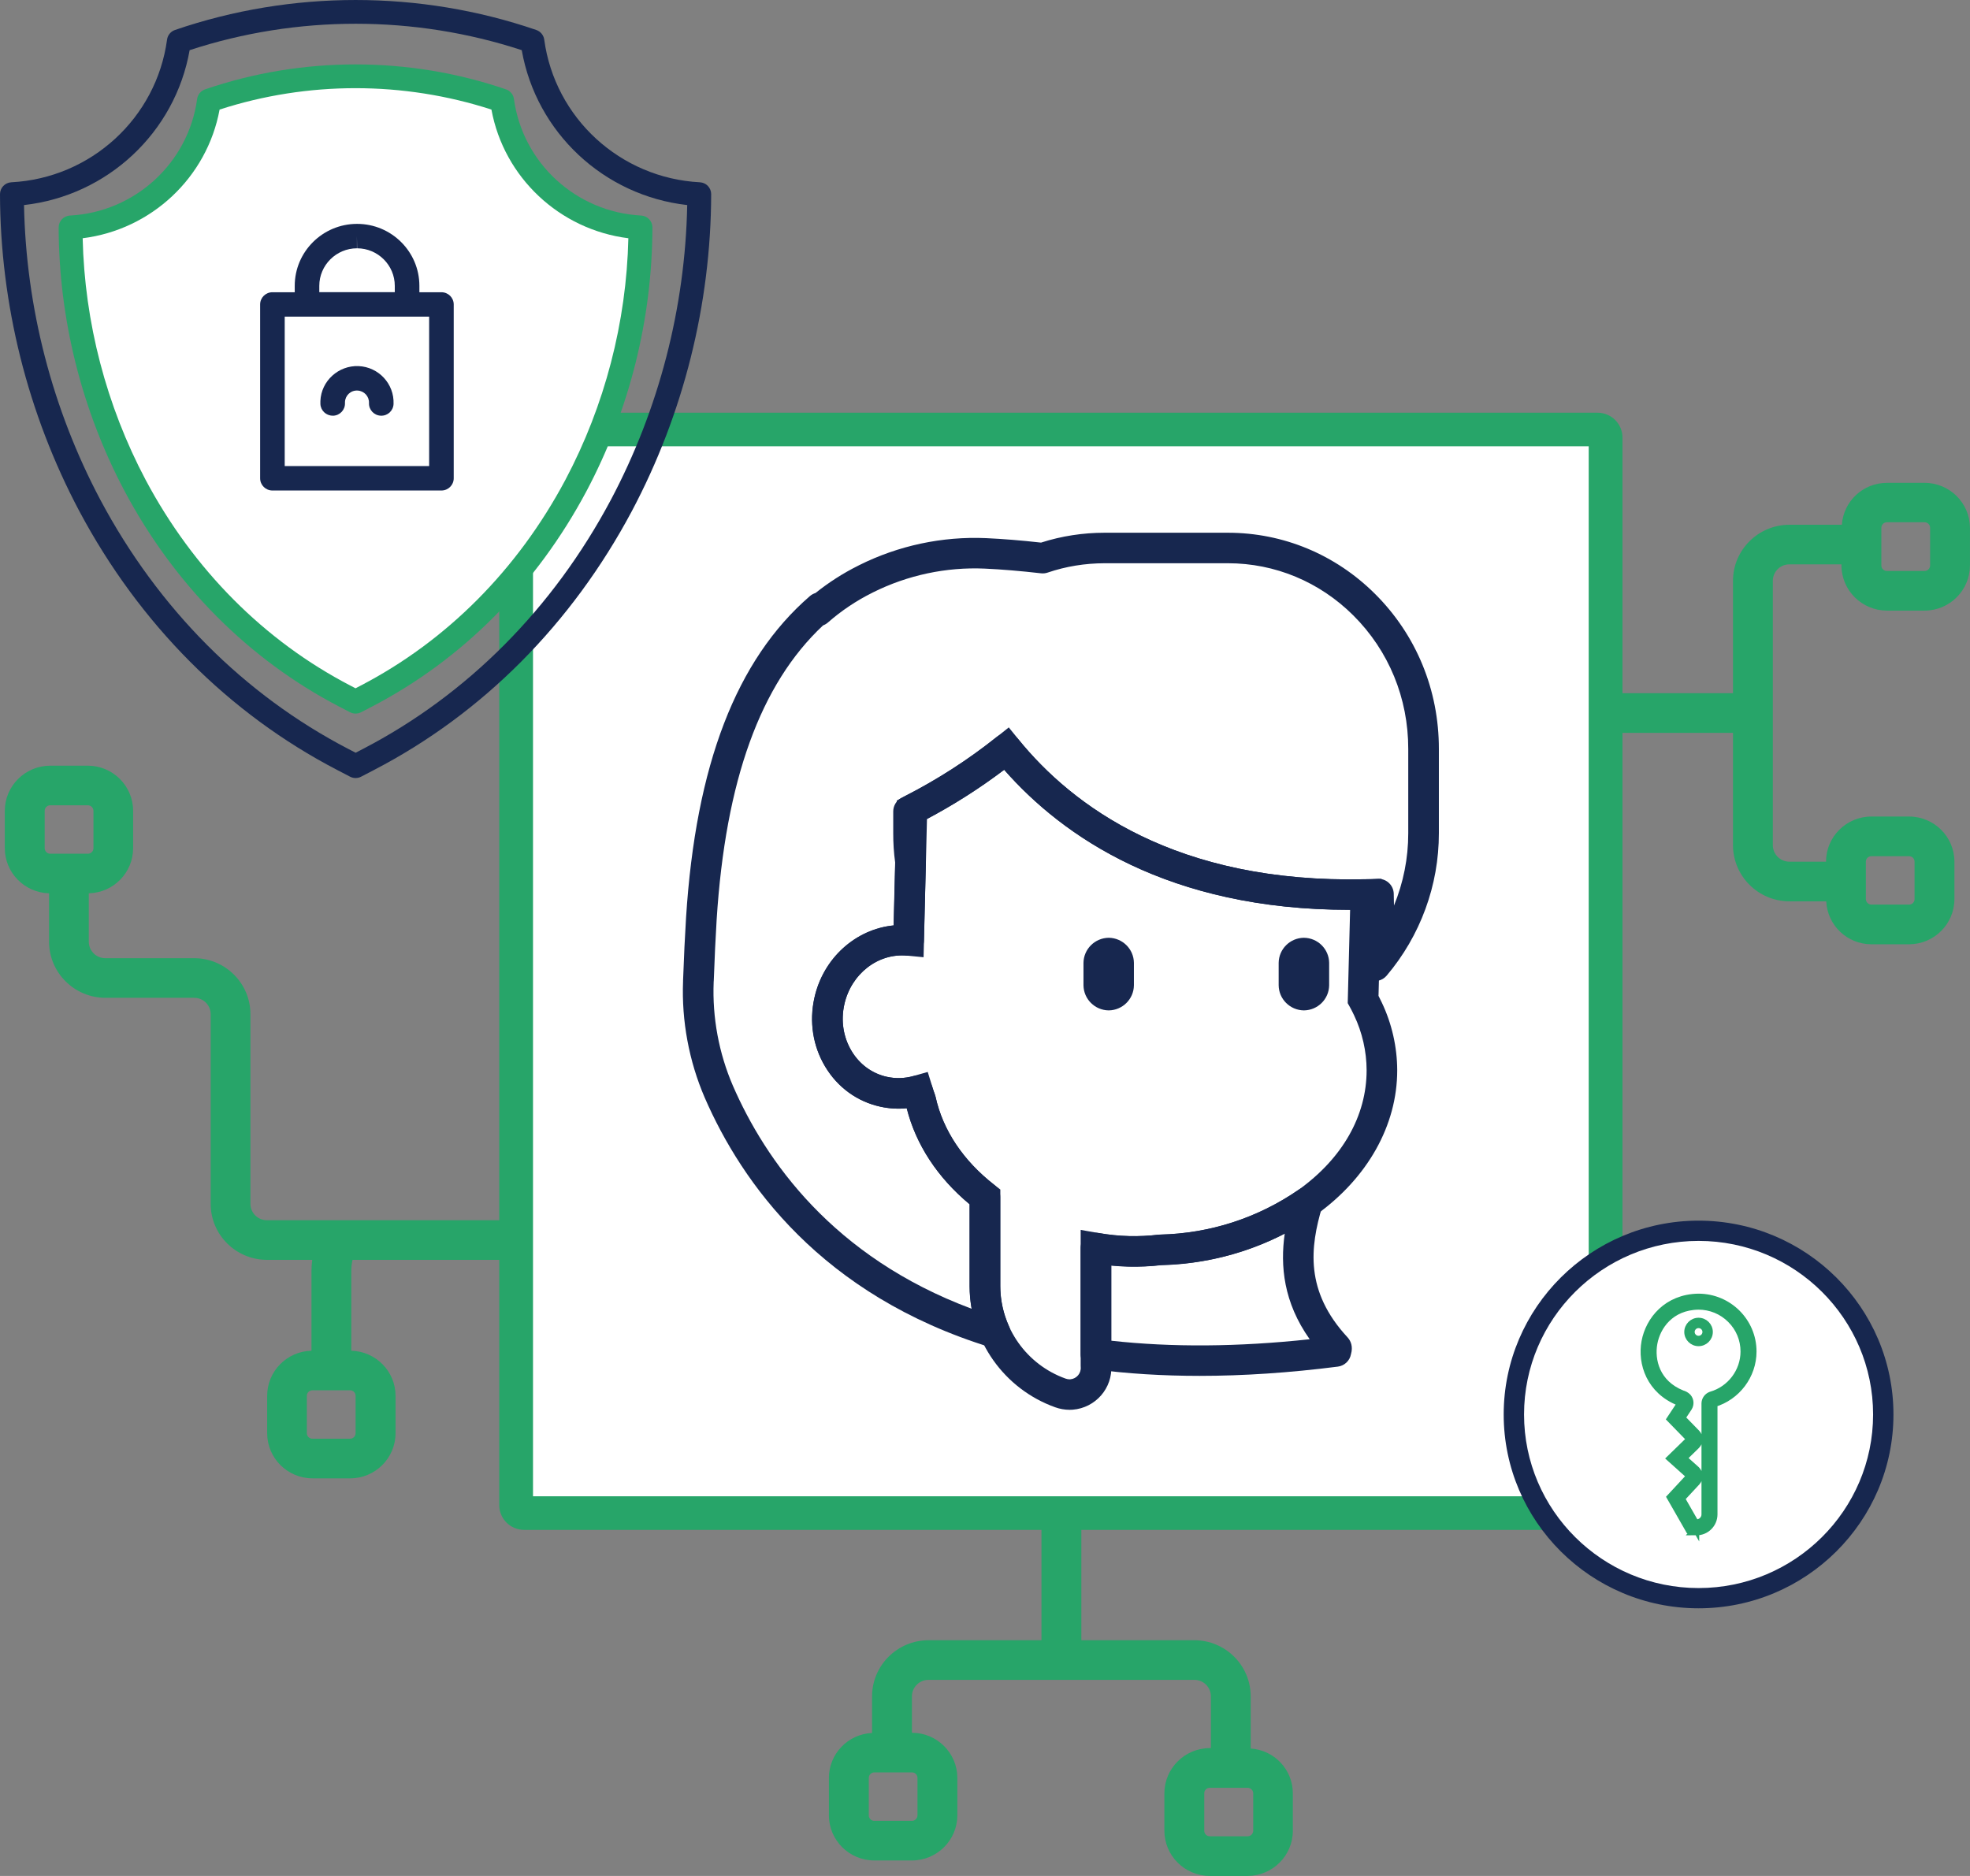 <svg width="105" height="100" viewBox="0 0 105 100" fill="none" xmlns="http://www.w3.org/2000/svg">
<rect x="0" y="0" width="105" height="100" fill="#808080" stroke="none"/>
<g clip-path="url(#clip0_104_226)">
<path d="M85.147 23.322H27.938V80.229H85.147V23.322Z" fill="white"/>
<path d="M85.147 81.552H27.938C27.204 81.552 26.609 80.96 26.609 80.229V23.322C26.609 22.592 27.204 22 27.938 22H85.147C85.882 22 86.477 22.592 86.477 23.322V80.229C86.477 80.96 85.882 81.552 85.147 81.552ZM28.408 79.762H84.677V23.789H28.409V79.761L28.408 79.762Z" fill="#27A569"/>
<path d="M57.001 75.151C56.736 75.149 56.482 75.103 56.241 75.016C53.518 74.042 51.685 71.451 51.684 68.57V64.194C49.972 62.77 48.821 61.013 48.333 59.077C47.863 59.123 47.384 59.094 46.921 58.991C45.689 58.72 44.646 57.961 43.984 56.854C43.331 55.763 43.128 54.462 43.412 53.192C43.883 51.065 45.622 49.528 47.635 49.331L47.798 42.675L48.231 42.441C49.964 41.559 51.613 40.495 53.131 39.283L53.767 38.775L54.278 39.406C57.145 42.944 62.68 47.108 72.778 46.869L73.636 46.849L73.474 53.085C73.533 53.197 73.591 53.314 73.648 53.438C74.183 54.558 74.468 55.809 74.471 57.052V57.055C74.471 59.978 72.899 62.784 70.159 64.75C67.713 66.441 64.862 67.369 61.899 67.441C61.318 67.507 60.727 67.534 60.141 67.52C59.838 67.513 59.533 67.494 59.23 67.464V72.783C59.308 73.992 58.394 75.048 57.175 75.145C57.116 75.15 57.058 75.152 56.999 75.152L57.001 75.151ZM49.449 57.147L49.684 57.907C49.731 58.062 49.782 58.212 49.837 58.365L49.867 58.468C50.258 60.25 51.342 61.874 53.003 63.166L53.317 63.409V68.568C53.317 70.767 54.716 72.745 56.796 73.488C56.866 73.513 56.938 73.526 57.009 73.527C57.016 73.527 57.032 73.527 57.047 73.525C57.379 73.498 57.63 73.206 57.602 72.874L57.599 72.809V65.56L58.559 65.731C59.094 65.826 59.641 65.881 60.182 65.894C60.704 65.906 61.231 65.881 61.748 65.82L61.827 65.814C64.482 65.756 67.038 64.928 69.218 63.421C71.55 61.747 72.84 59.483 72.84 57.051C72.838 56.047 72.607 55.034 72.174 54.125C72.094 53.956 72.018 53.806 71.939 53.664L71.833 53.473L71.96 48.498H71.936C62.287 48.498 56.655 44.6 53.523 41.033C52.225 42.015 50.846 42.895 49.407 43.657L49.226 51.026L48.352 50.941C46.804 50.792 45.366 51.908 45.004 53.537C44.81 54.403 44.947 55.284 45.385 56.018C45.814 56.736 46.485 57.227 47.272 57.4C47.736 57.503 48.221 57.488 48.677 57.36L49.446 57.142L49.449 57.147Z" fill="#17274F"/>
<path d="M63.937 73.342C61.968 73.342 60.087 73.225 58.306 72.992C57.901 72.939 57.597 72.594 57.597 72.187V66.524C57.597 66.284 57.705 66.056 57.89 65.902C58.076 65.748 58.32 65.683 58.558 65.725C59.092 65.82 59.637 65.875 60.181 65.889C60.703 65.902 61.23 65.876 61.746 65.816C61.773 65.812 61.798 65.811 61.825 65.81C64.482 65.752 67.041 64.924 69.224 63.416C69.509 63.22 69.887 63.222 70.168 63.425C70.45 63.627 70.571 63.984 70.473 64.314C69.826 66.483 69.541 68.828 71.822 71.287C71.837 71.303 71.851 71.319 71.863 71.335C71.994 71.499 72.123 71.78 72.006 72.187C71.944 72.532 71.663 72.803 71.308 72.849C68.74 73.177 66.275 73.342 63.938 73.342H63.937ZM72.016 72.108C72.014 72.125 72.012 72.141 72.01 72.159C72.012 72.142 72.014 72.125 72.016 72.108ZM59.229 71.468C62.444 71.826 65.993 71.801 69.806 71.39C68.41 69.421 68.231 67.476 68.475 65.758C66.446 66.803 64.206 67.377 61.898 67.433C61.317 67.499 60.726 67.526 60.14 67.512C59.837 67.505 59.532 67.486 59.229 67.456V71.467V71.468Z" fill="#17274F"/>
<path d="M53.037 71.857C52.956 71.857 52.875 71.845 52.796 71.82C43.78 69.046 39.535 63.052 37.562 58.513C36.723 56.566 36.324 54.421 36.407 52.306C36.407 52.293 36.407 52.281 36.407 52.268C36.454 50.969 36.505 49.904 36.566 48.919C37.084 40.774 39.245 35.166 43.169 31.774C43.257 31.698 43.36 31.643 43.467 31.61C44.167 31.05 44.925 30.562 45.728 30.161L45.787 30.13C47.885 29.081 50.222 28.584 52.556 28.686C53.45 28.727 54.434 28.806 55.487 28.924C56.581 28.572 57.732 28.398 58.87 28.398H65.445C68.392 28.398 71.178 29.556 73.289 31.659C75.488 33.848 76.695 36.783 76.691 39.924V44.416C76.694 47.19 75.704 49.887 73.907 52.009C73.673 52.284 73.285 52.375 72.954 52.229C72.623 52.085 72.427 51.739 72.473 51.382C72.598 50.426 72.661 49.458 72.666 48.492C72.413 48.497 72.161 48.5 71.914 48.5C62.281 48.5 56.652 44.603 53.52 41.034C52.174 42.053 50.74 42.96 49.244 43.741V44.416C49.243 44.884 49.275 45.353 49.34 45.814C49.346 45.858 49.348 45.902 49.348 45.946L49.244 50.154C49.238 50.38 49.139 50.592 48.97 50.743C48.8 50.892 48.577 50.965 48.349 50.943C46.802 50.794 45.364 51.91 45.002 53.539C44.808 54.405 44.944 55.286 45.383 56.02C45.811 56.738 46.483 57.229 47.27 57.402C47.734 57.505 48.219 57.49 48.675 57.362C49.101 57.242 49.549 57.483 49.679 57.906C49.726 58.061 49.777 58.211 49.832 58.363C49.844 58.397 49.854 58.431 49.862 58.465C50.253 60.248 51.337 61.872 52.999 63.164C53.197 63.317 53.312 63.554 53.312 63.804V68.557C53.316 69.302 53.475 70.027 53.784 70.71C53.916 71.001 53.865 71.342 53.651 71.582C53.493 71.759 53.27 71.856 53.039 71.856L53.037 71.857ZM38.038 52.315C38.038 52.329 38.038 52.343 38.038 52.356C37.962 54.236 38.316 56.143 39.061 57.871C40.785 61.838 44.38 67.002 51.787 69.764C51.715 69.369 51.678 68.969 51.676 68.563V64.194C49.964 62.77 48.813 61.013 48.325 59.076C47.855 59.122 47.376 59.093 46.914 58.99C45.682 58.719 44.639 57.96 43.977 56.853C43.324 55.762 43.121 54.461 43.405 53.19C43.877 51.064 45.615 49.527 47.628 49.33L47.711 45.974C47.641 45.459 47.607 44.935 47.609 44.416V43.252C47.609 42.95 47.778 42.672 48.046 42.532L48.218 42.443C49.958 41.556 51.607 40.494 53.126 39.281C53.477 39.001 53.989 39.056 54.272 39.404C57.139 42.943 62.678 47.108 72.772 46.868C73.003 46.868 73.202 46.868 73.392 46.85C73.617 46.828 73.841 46.9 74.009 47.049C74.179 47.197 74.278 47.409 74.286 47.633C74.293 47.845 74.296 48.059 74.298 48.271C74.797 47.057 75.06 45.749 75.059 44.419V39.925C75.062 37.218 74.023 34.691 72.134 32.808C70.332 31.013 67.957 30.024 65.446 30.024H58.87C57.833 30.028 56.817 30.189 55.84 30.522C55.725 30.561 55.602 30.575 55.481 30.56C54.397 30.436 53.39 30.351 52.484 30.31C50.431 30.219 48.371 30.659 46.532 31.577L46.474 31.607C45.621 32.034 44.835 32.564 44.127 33.184C44.048 33.253 43.961 33.303 43.868 33.338C40.526 36.467 38.67 41.604 38.197 49.021C38.138 49.988 38.088 51.035 38.042 52.315H38.038Z" fill="#17274F"/>
<path d="M59.096 53.86C58.356 53.853 57.759 53.259 57.749 52.523V51.326C57.759 50.59 58.357 49.997 59.096 49.989C59.834 49.999 60.429 50.592 60.437 51.326V52.523C60.428 53.257 59.833 53.85 59.096 53.86Z" fill="#17274F"/>
<path d="M69.498 53.86C70.238 53.851 70.834 53.258 70.843 52.523V51.326C70.834 50.591 70.238 49.998 69.498 49.989C68.758 49.996 68.161 50.59 68.152 51.326V52.523C68.161 53.259 68.759 53.852 69.498 53.86Z" fill="#17274F"/>
<path d="M68.907 97.588V95.593C68.907 94.334 67.924 93.291 66.662 93.207V90.43C66.662 88.778 65.317 87.437 63.656 87.433H57.635V80.229H55.51V87.433H49.49C47.828 87.437 46.481 88.778 46.48 90.43V92.378C45.194 92.438 44.182 93.491 44.18 94.771V96.769C44.182 98.097 45.265 99.173 46.6 99.173H48.605C49.941 99.173 51.023 98.097 51.026 96.769V94.771C51.023 93.443 49.941 92.367 48.605 92.367V90.429C48.603 89.943 48.998 89.549 49.486 89.546C49.487 89.546 49.489 89.546 49.49 89.546H63.656C64.145 89.546 64.54 89.94 64.54 90.426C64.54 90.427 64.54 90.428 64.54 90.429V93.184H64.481C63.146 93.188 62.064 94.264 62.061 95.592V97.587C62.061 98.917 63.144 99.996 64.481 99.998H66.498C67.832 99.992 68.909 98.914 68.908 97.587L68.907 97.588ZM48.605 94.478C48.768 94.478 48.901 94.609 48.901 94.772V96.77C48.901 96.93 48.77 97.06 48.61 97.06C48.609 97.06 48.608 97.06 48.607 97.06H46.601C46.441 97.063 46.308 96.934 46.306 96.775C46.306 96.773 46.306 96.772 46.306 96.771V94.773C46.306 94.611 46.438 94.48 46.601 94.48H48.607L48.605 94.478ZM64.481 97.885C64.319 97.885 64.186 97.754 64.186 97.591C64.186 97.59 64.186 97.589 64.186 97.588V95.597C64.184 95.435 64.314 95.302 64.477 95.3C64.478 95.3 64.479 95.3 64.48 95.3H66.497C66.662 95.3 66.796 95.433 66.796 95.597V97.588C66.796 97.752 66.662 97.885 66.497 97.885H64.48H64.481Z" fill="#27A569"/>
<path d="M102.575 25.739H100.57C99.304 25.739 98.255 26.716 98.171 27.972H95.38C93.718 27.972 92.37 29.31 92.367 30.962V36.951H85.124V39.065H92.367V45.053C92.37 46.706 93.718 48.046 95.38 48.047H97.338C97.398 49.326 98.456 50.333 99.743 50.336H101.752C103.087 50.333 104.169 49.256 104.169 47.928V45.933C104.169 44.605 103.087 43.528 101.752 43.526H99.743C98.408 43.528 97.326 44.605 97.326 45.933H95.379C94.89 45.935 94.493 45.543 94.491 45.057C94.491 45.056 94.491 45.055 94.491 45.053V30.962C94.491 30.476 94.886 30.083 95.375 30.083C95.376 30.083 95.377 30.083 95.379 30.083H98.148V30.141C98.152 31.469 99.233 32.545 100.569 32.549H102.574C103.911 32.549 104.995 31.472 104.998 30.141V28.135C104.992 26.808 103.908 25.737 102.574 25.738L102.575 25.739ZM99.449 45.933C99.449 45.772 99.58 45.64 99.744 45.64H101.753C101.913 45.64 102.045 45.769 102.045 45.929C102.045 45.93 102.045 45.931 102.045 45.932V47.927C102.047 48.086 101.918 48.218 101.757 48.22C101.756 48.22 101.755 48.22 101.754 48.22H99.745C99.583 48.22 99.45 48.09 99.45 47.927V45.932L99.449 45.933ZM102.874 30.141C102.874 30.303 102.742 30.435 102.578 30.435C102.577 30.435 102.576 30.435 102.575 30.435H100.573C100.411 30.437 100.277 30.308 100.275 30.146C100.275 30.145 100.275 30.143 100.275 30.142V28.136C100.275 27.972 100.408 27.839 100.573 27.839H102.575C102.74 27.839 102.874 27.972 102.874 28.136V30.142V30.141Z" fill="#27A569"/>
<path d="M18.79 67.159H27.889V65.045H14.222C13.739 65.043 13.348 64.653 13.348 64.172V54.06C13.346 52.412 12.003 51.077 10.346 51.077H5.614C5.128 51.077 4.733 50.684 4.733 50.2V47.618C6.045 47.587 7.092 46.523 7.095 45.218V43.219C7.093 41.891 6.01 40.815 4.675 40.815H2.676C1.342 40.818 0.259 41.892 0.256 43.219V45.218C0.259 46.52 1.305 47.585 2.614 47.618V50.2C2.618 51.85 3.962 53.187 5.62 53.19H10.351C10.833 53.188 11.227 53.576 11.229 54.055C11.229 54.056 11.229 54.058 11.229 54.059V64.171C11.229 65.819 12.571 67.155 14.228 67.158H16.642C16.615 67.362 16.602 67.567 16.601 67.773V72.003C15.289 72.032 14.241 73.098 14.24 74.403V76.398C14.24 77.726 15.321 78.803 16.657 78.805H18.662C19.998 78.805 21.082 77.727 21.082 76.398V74.403C21.079 73.1 20.033 72.036 18.724 72.003V67.773C18.722 67.567 18.744 67.359 18.79 67.158V67.159ZM2.677 45.509C2.516 45.509 2.385 45.379 2.382 45.219V43.221C2.382 43.059 2.514 42.927 2.677 42.927H4.683C4.846 42.927 4.979 43.058 4.981 43.221V45.219C4.979 45.38 4.845 45.51 4.683 45.509H2.677ZM18.953 74.403V76.398C18.953 76.56 18.822 76.692 18.658 76.692H16.653C16.489 76.692 16.357 76.561 16.354 76.398V74.403C16.357 74.24 16.489 74.11 16.653 74.11H18.658C18.821 74.11 18.953 74.24 18.953 74.403Z" fill="#27A569"/>
<path d="M18.955 41.474C18.853 41.474 18.752 41.45 18.659 41.402L17.969 41.043C12.184 38.036 7.431 33.262 4.224 27.239C1.474 22.053 0.013 16.213 0 10.351C0 10.014 0.265 9.735 0.603 9.717C4.844 9.496 8.336 6.298 8.904 2.112C8.937 1.874 9.1 1.676 9.327 1.598C15.537 -0.532 22.375 -0.532 28.584 1.598C28.811 1.676 28.975 1.876 29.007 2.112C29.575 6.297 33.063 9.495 37.302 9.717C37.641 9.734 37.906 10.012 37.905 10.351C37.892 16.213 36.431 22.053 33.681 27.238C30.471 33.268 25.718 38.042 19.937 41.043L19.247 41.402C19.155 41.45 19.054 41.474 18.952 41.474H18.955ZM1.28 10.931C1.385 16.393 2.787 21.814 5.35 26.646C8.436 32.441 13.004 37.032 18.559 39.92L18.955 40.125L19.35 39.92C24.901 37.037 29.469 32.448 32.558 26.646C35.121 21.815 36.523 16.393 36.628 10.931C32.188 10.432 28.582 7.068 27.809 2.674C22.085 0.797 15.831 0.797 10.107 2.674C9.332 7.07 5.724 10.433 1.281 10.931H1.28Z" fill="#17274F"/>
<path d="M26.761 5.362C21.699 3.627 16.199 3.627 11.137 5.362C10.629 9.084 7.533 11.922 3.763 12.122C3.774 16.917 4.954 21.64 7.203 25.882C9.812 30.78 13.676 34.663 18.378 37.107L18.95 37.405L19.522 37.107C24.223 34.663 28.087 30.782 30.694 25.882C32.944 21.641 34.125 16.918 34.135 12.122C30.365 11.922 27.268 9.084 26.761 5.362Z" fill="white"/>
<path d="M18.95 38.038C18.849 38.038 18.747 38.014 18.655 37.966L18.083 37.669C13.266 35.165 9.31 31.193 6.641 26.179C4.353 21.863 3.138 17.003 3.126 12.124C3.126 11.787 3.39 11.508 3.729 11.49C7.191 11.306 10.04 8.693 10.507 5.277C10.539 5.04 10.703 4.842 10.93 4.764C16.102 2.99 21.798 2.99 26.97 4.764C27.197 4.842 27.361 5.04 27.393 5.277C27.859 8.694 30.709 11.306 34.171 11.49C34.51 11.508 34.774 11.787 34.774 12.124C34.764 17.003 33.548 21.863 31.261 26.178C28.592 31.191 24.636 35.164 19.82 37.669L19.248 37.966C19.155 38.014 19.054 38.038 18.952 38.038H18.95ZM4.406 12.7C4.508 17.179 5.665 21.622 7.765 25.586C10.313 30.371 14.085 34.16 18.672 36.545L18.95 36.69L19.227 36.545C23.814 34.159 27.584 30.369 30.132 25.585C32.234 21.622 33.39 17.179 33.491 12.7C29.83 12.242 26.861 9.465 26.193 5.841C21.505 4.32 16.391 4.32 11.704 5.841C11.034 9.465 8.066 12.243 4.406 12.7Z" fill="#27A569"/>
<path d="M21.698 16.881H16.364C16.002 16.881 15.709 16.589 15.709 16.229V15.238C15.709 13.42 17.195 11.938 19.023 11.934H19.035C20.866 11.935 22.355 13.418 22.353 15.239V16.229C22.353 16.589 22.06 16.881 21.698 16.881ZM17.018 15.576H21.042V15.238C21.042 14.136 20.142 13.238 19.034 13.236L19.024 12.585V13.236C17.919 13.239 17.018 14.137 17.018 15.238V15.576Z" fill="#17274F"/>
<path d="M23.528 16.229H14.52V25.496H23.528V16.229Z" fill="white"/>
<path d="M23.528 26.147H14.52C14.158 26.147 13.865 25.856 13.865 25.496V16.229C13.865 15.869 14.158 15.578 14.52 15.578H23.528C23.89 15.578 24.183 15.869 24.183 16.229V25.496C24.183 25.856 23.89 26.147 23.528 26.147ZM15.175 24.843H22.873V16.879H15.175V24.843Z" fill="#17274F"/>
<path d="M17.731 22.158C17.382 22.158 17.091 21.884 17.077 21.534C17.075 21.48 17.075 21.427 17.077 21.373C17.121 20.304 18.041 19.474 19.107 19.515C20.182 19.559 21.02 20.465 20.976 21.534C20.961 21.894 20.665 22.174 20.295 22.159C19.933 22.144 19.652 21.841 19.667 21.481C19.681 21.13 19.407 20.833 19.054 20.819C18.694 20.8 18.402 21.079 18.387 21.43C18.387 21.447 18.387 21.464 18.387 21.481C18.402 21.841 18.122 22.145 17.76 22.16C17.751 22.16 17.742 22.16 17.732 22.16L17.731 22.158Z" fill="#17274F"/>
<path d="M90.533 85.192C95.97 85.192 100.377 80.808 100.377 75.4C100.377 69.992 95.97 65.608 90.533 65.608C85.097 65.608 80.689 69.992 80.689 75.4C80.689 80.808 85.097 85.192 90.533 85.192Z" fill="white"/>
<path d="M90.533 85.732C84.806 85.732 80.146 81.097 80.146 75.4C80.146 69.703 84.806 65.068 90.533 65.068C96.261 65.068 100.92 69.703 100.92 75.4C100.92 81.097 96.261 85.732 90.533 85.732ZM90.533 66.147C85.404 66.147 81.231 70.298 81.231 75.4C81.231 80.502 85.404 84.653 90.533 84.653C95.662 84.653 99.835 80.502 99.835 75.4C99.835 70.298 95.662 66.147 90.533 66.147Z" fill="#17274F"/>
<path d="M90.424 81.59H90.419C90.325 81.59 90.231 81.574 90.142 81.543L90.079 81.522L89.106 79.822L90.13 78.719C90.148 78.699 90.148 78.668 90.13 78.646L90.121 78.638L89.118 77.739L90.127 76.757C90.149 76.735 90.15 76.701 90.128 76.679L89.108 75.632L89.652 74.809C89.663 74.792 89.661 74.768 89.649 74.749C89.619 74.722 89.582 74.704 89.541 74.695L89.514 74.687C87.998 74.085 87.531 72.668 87.74 71.53C87.95 70.394 88.891 69.236 90.523 69.21C92.097 69.21 93.373 70.483 93.372 72.045C93.372 73.293 92.531 74.408 91.329 74.761C91.307 74.772 91.293 74.792 91.291 74.816V80.731C91.288 81.207 90.9 81.592 90.422 81.592L90.424 81.59ZM90.317 81.228C90.352 81.235 90.387 81.238 90.421 81.24H90.424C90.706 81.24 90.937 81.011 90.938 80.73V74.804C90.945 74.637 91.05 74.492 91.205 74.431L91.22 74.426C92.279 74.12 93.018 73.14 93.019 72.045C93.019 71.382 92.761 70.759 92.289 70.29C91.819 69.821 91.192 69.563 90.526 69.562C89 69.587 88.258 70.672 88.089 71.594C87.919 72.515 88.221 73.79 89.633 74.356C89.734 74.382 89.828 74.432 89.902 74.505L89.915 74.518C90.03 74.654 90.045 74.848 89.95 75.001L89.559 75.592L90.382 76.436C90.539 76.596 90.535 76.854 90.374 77.01L89.635 77.731L90.364 78.383L90.366 78.386C90.531 78.537 90.541 78.794 90.39 78.959L89.541 79.873L90.317 81.229V81.228Z" fill="#27A569" stroke="#27A569" stroke-width="0.5" stroke-miterlimit="10"/>
<path d="M90.532 71.659C90.168 71.659 89.871 71.364 89.871 71.001C89.871 70.639 90.168 70.344 90.532 70.344C90.896 70.344 91.193 70.639 91.193 71.001C91.193 71.364 90.896 71.659 90.532 71.659ZM90.532 70.696C90.363 70.696 90.225 70.833 90.225 71.001C90.225 71.17 90.363 71.306 90.532 71.306C90.702 71.306 90.839 71.17 90.839 71.001C90.839 70.833 90.702 70.696 90.532 70.696Z" fill="#27A569" stroke="#27A569" stroke-width="0.2" stroke-miterlimit="10"/>
</g>
<defs>
<clipPath id="clip0_104_226">
<rect width="105" height="100" fill="white"/>
</clipPath>
</defs>
</svg>
